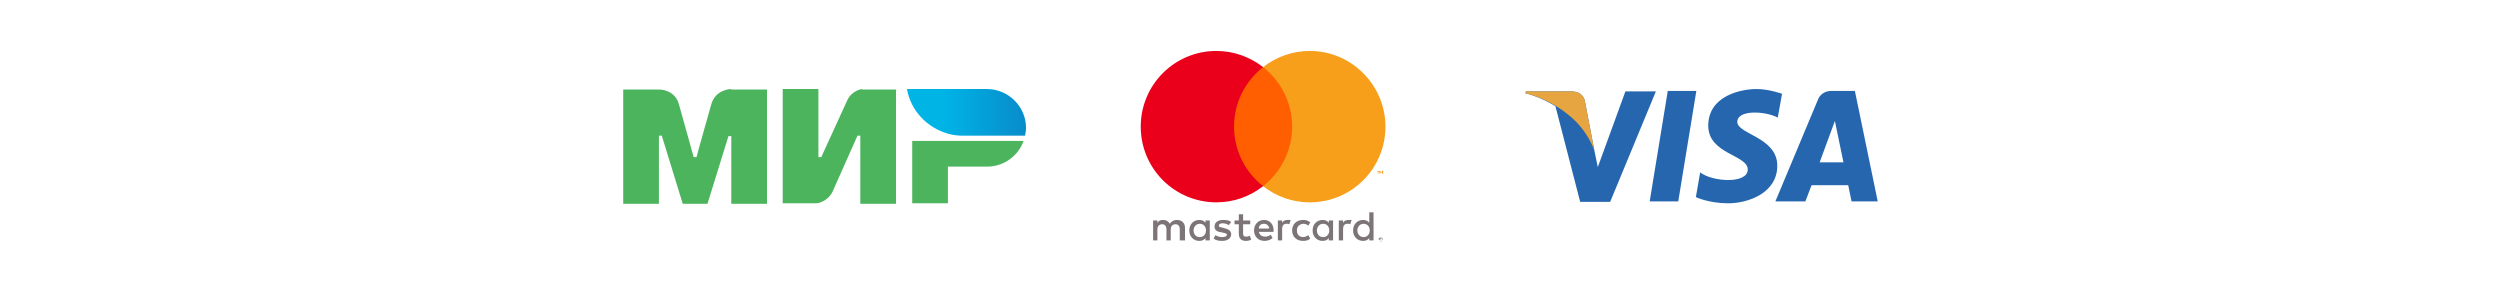 <?xml version="1.0" encoding="UTF-8"?> <!-- Generator: Adobe Illustrator 25.2.0, SVG Export Plug-In . SVG Version: 6.00 Build 0) --> <svg xmlns="http://www.w3.org/2000/svg" xmlns:xlink="http://www.w3.org/1999/xlink" id="Layer_1" x="0px" y="0px" viewBox="0 0 525.1 61.5" style="enable-background:new 0 0 525.1 61.5;" xml:space="preserve"> <style type="text/css"> .st0{fill-rule:evenodd;clip-rule:evenodd;fill:#4DB45E;} .st1{fill-rule:evenodd;clip-rule:evenodd;fill:url(#path24_1_);} .st2{fill:#7C7476;} .st3{fill:#F79410;} .st4{fill:#FF5F00;} .st5{fill:#EB001B;} .st6{fill:#F79E1B;} .st7{fill:#2566AF;} .st8{fill:#E6A540;} </style> <g> <g> <g id="g5"> <path id="path7" class="st0" d="M153.6,18.7L153.6,18.7c0,0-3.3,0-4.2,3.2c-0.8,2.9-3.1,10.9-3.1,11.1h-0.6c0,0-2.3-8.2-3.1-11.1 c-0.9-3.2-4.2-3.1-4.2-3.1h-7.5v24h7.5V28.5h0.3h0.3l4.4,14.3h5.2l4.4-14.2h0.6v14.2h7.5v-24H153.6z"></path> </g> <g id="g9"> <path id="path11" class="st0" d="M181.1,18.7c0,0-2.2,0.2-3.2,2.5L172.5,33h-0.6V18.7h-7.5v24h7.1l0,0c0,0,2.3-0.2,3.4-2.5 l5.2-11.7h0.6v14.3h7.5v-24H181.1z"></path> </g> <g id="g13"> <path id="path15" class="st0" d="M191.6,29.6v13.1h7.5v-7.7h8.2c3.6,0,6.6-2.3,7.7-5.4H191.6z"></path> </g> <g id="g17"> <linearGradient id="path24_1_" gradientUnits="userSpaceOnUse" x1="190.547" y1="39.822" x2="215.5" y2="39.822" gradientTransform="matrix(1 0 0 -1 0 63.495)"> <stop offset="0.3" style="stop-color:#00B4E6"></stop> <stop offset="1" style="stop-color:#088CCB"></stop> </linearGradient> <path id="path24" class="st1" d="M207.3,18.7h-16.8c0.8,4.6,4.3,8.2,8.7,9.4l0,0c1,0.3,2.1,0.4,3.2,0.4h12.9 c0.1-0.5,0.2-1.1,0.2-1.7C215.5,22.4,211.8,18.7,207.3,18.7z"></path> </g> </g> <g> <path class="st2" d="M289.9,50.2v0.1h0.1c0,0,0,0,0.1,0c0,0,0,0,0,0c0,0,0,0,0,0C290.1,50.2,290.1,50.2,289.9,50.2L289.9,50.2 L289.9,50.2z M290,50.1c0,0,0.1,0,0.1,0c0,0,0,0.1,0,0.1c0,0,0,0.1,0,0.1c0,0-0.1,0-0.1,0l0.1,0.1h-0.1l-0.1-0.1h0v0.1h-0.1v-0.4 L290,50.1L290,50.1z M290,50.7c0,0,0.1,0,0.1,0c0,0,0.1,0,0.1-0.1c0,0,0.1-0.1,0.1-0.1c0-0.1,0-0.2,0-0.3c0,0,0-0.1-0.1-0.1 c0,0-0.1-0.1-0.1-0.1c0,0-0.1,0-0.1,0c0,0-0.1,0-0.1,0c0,0-0.1,0-0.1,0.1c-0.1,0.1-0.1,0.2-0.1,0.4c0,0,0,0.1,0.1,0.1 c0,0,0.1,0.1,0.1,0.1C289.9,50.6,290,50.7,290,50.7 M290,49.9c0.1,0,0.2,0,0.3,0.1c0,0,0.1,0.1,0.1,0.1c0,0.1,0,0.2,0,0.3 c0,0-0.1,0.1-0.1,0.1c0,0-0.1,0.1-0.1,0.1c-0.1,0-0.1,0-0.2,0c-0.1,0-0.1,0-0.2,0c-0.1,0-0.1-0.1-0.1-0.1c0,0-0.1-0.1-0.1-0.1 c0-0.1,0-0.2,0-0.3c0-0.1,0.1-0.1,0.1-0.1c0,0,0.1-0.1,0.1-0.1C289.9,49.9,290,49.9,290,49.9 M250.7,48.4c0-0.7,0.5-1.4,1.3-1.4 c0.8,0,1.3,0.6,1.3,1.4c0,0.8-0.5,1.4-1.3,1.4C251.1,49.8,250.7,49.1,250.7,48.4 M254.1,48.4v-2.1h-0.9v0.5 c-0.3-0.4-0.7-0.6-1.3-0.6c-1.2,0-2.1,0.9-2.1,2.2c0,1.3,0.9,2.2,2.1,2.2c0.6,0,1-0.2,1.3-0.6v0.5h0.9L254.1,48.4L254.1,48.4z M285.1,48.4c0-0.7,0.5-1.4,1.3-1.4c0.8,0,1.3,0.6,1.3,1.4c0,0.8-0.5,1.4-1.3,1.4C285.6,49.8,285.1,49.1,285.1,48.4 M288.5,48.4 v-3.8h-0.9v2.2c-0.3-0.4-0.7-0.6-1.3-0.6c-1.2,0-2.1,0.9-2.1,2.2c0,1.3,0.9,2.2,2.1,2.2c0.6,0,1-0.2,1.3-0.6v0.5h0.9V48.4z M265.5,47c0.6,0,1,0.4,1.1,1h-2.2C264.4,47.4,264.8,47,265.5,47 M265.5,46.2c-1.2,0-2.1,0.9-2.1,2.2c0,1.3,0.9,2.2,2.2,2.2 c0.6,0,1.2-0.2,1.7-0.6l-0.4-0.7c-0.4,0.3-0.8,0.4-1.2,0.4c-0.6,0-1.1-0.3-1.3-1h3.1c0-0.1,0-0.2,0-0.4 C267.5,47.1,266.7,46.2,265.5,46.2 M276.6,48.4c0-0.7,0.5-1.4,1.3-1.4c0.8,0,1.3,0.6,1.3,1.4c0,0.8-0.5,1.4-1.3,1.4 C277,49.8,276.6,49.1,276.6,48.4 M280,48.4v-2.1h-0.9v0.5c-0.3-0.4-0.7-0.6-1.3-0.6c-1.2,0-2.1,0.9-2.1,2.2c0,1.3,0.9,2.2,2.1,2.2 c0.6,0,1-0.2,1.3-0.6v0.5h0.9L280,48.4L280,48.4z M271.4,48.4c0,1.3,0.9,2.2,2.3,2.2c0.6,0,1.1-0.1,1.5-0.5l-0.4-0.7 c-0.3,0.2-0.7,0.4-1.1,0.4c-0.7,0-1.3-0.5-1.3-1.4c0-0.8,0.5-1.3,1.3-1.4c0.4,0,0.8,0.1,1.1,0.4l0.4-0.7c-0.5-0.4-0.9-0.5-1.5-0.5 C272.3,46.2,271.4,47.1,271.4,48.4 M283.2,46.2c-0.5,0-0.9,0.2-1.1,0.6v-0.5h-0.9v4.2h0.9v-2.4c0-0.7,0.3-1.1,0.9-1.1 c0.2,0,0.4,0,0.6,0.1l0.3-0.9C283.7,46.2,283.4,46.2,283.2,46.2 M258.6,46.6c-0.4-0.3-1-0.4-1.7-0.4c-1.1,0-1.8,0.5-1.8,1.4 c0,0.7,0.5,1.1,1.5,1.2l0.4,0.1c0.5,0.1,0.7,0.2,0.7,0.4c0,0.3-0.3,0.5-1,0.5c-0.6,0-1.1-0.2-1.4-0.4l-0.4,0.7 c0.5,0.4,1.1,0.5,1.8,0.5c1.2,0,1.9-0.6,1.9-1.4c0-0.7-0.6-1.1-1.5-1.3l-0.4-0.1c-0.4-0.1-0.7-0.1-0.7-0.4c0-0.3,0.3-0.5,0.8-0.5 c0.5,0,1.1,0.2,1.3,0.4L258.6,46.6L258.6,46.6z M270.4,46.2c-0.5,0-0.9,0.2-1.1,0.6v-0.5h-0.9v4.2h0.9v-2.4c0-0.7,0.3-1.1,0.9-1.1 c0.2,0,0.4,0,0.6,0.1l0.3-0.9C270.9,46.2,270.6,46.2,270.4,46.2 M262.6,46.3h-1.5V45h-0.9v1.3h-0.9v0.8h0.9v1.9 c0,1,0.4,1.6,1.5,1.6c0.4,0,0.9-0.1,1.1-0.3l-0.3-0.8c-0.3,0.2-0.6,0.2-0.8,0.2c-0.5,0-0.6-0.3-0.6-0.7v-1.9h1.5V46.3z M248.9,50.5v-2.6c0-1-0.6-1.7-1.7-1.7c-0.5,0-1.1,0.2-1.5,0.8c-0.3-0.5-0.7-0.8-1.4-0.8c-0.5,0-0.9,0.1-1.2,0.6v-0.5h-0.9v4.2 h0.9v-2.3c0-0.7,0.4-1.1,1-1.1c0.6,0,0.9,0.4,0.9,1.1v2.3h0.9v-2.3c0-0.7,0.4-1.1,1-1.1c0.6,0,0.9,0.4,0.9,1.1v2.3L248.9,50.5z"></path> <path class="st3" d="M290.5,36.5v-0.6h-0.2l-0.2,0.4l-0.2-0.4h-0.2v0.6h0.1V36l0.2,0.4h0.1l0.2-0.4v0.5H290.5L290.5,36.5z M289.5,36.5V36h0.2v-0.1h-0.5V36h0.2v0.5H289.5L289.5,36.5z"></path> <path class="st4" d="M272.2,39.1h-13.9v-25h13.9L272.2,39.1z"></path> <path class="st5" d="M259.2,26.6c0-5.1,2.4-9.6,6.1-12.5c-2.8-2.2-6.3-3.4-9.8-3.4c-8.8,0-15.9,7.1-15.9,15.9s7.1,15.9,15.9,15.9 c3.6,0,7-1.2,9.8-3.4C261.6,36.2,259.2,31.7,259.2,26.6"></path> <path class="st6" d="M291,26.6c0,8.8-7.1,15.9-15.9,15.9c-3.6,0-7-1.2-9.8-3.4c3.7-2.9,6.1-7.4,6.1-12.5s-2.4-9.6-6.1-12.5 c2.8-2.2,6.3-3.4,9.8-3.4C283.9,10.7,291,17.9,291,26.6"></path> </g> <g> <g> <path class="st7" d="M352.5,42.3h-6l3.8-23.2h6L352.5,42.3z M341.4,19.2l-5.8,15.9l-0.7-3.4l0,0l-2-10.4c0,0-0.2-2.1-2.9-2.1 h-9.5l-0.1,0.4c0,0,2.9,0.6,6.3,2.7l5.2,20.1h6.3l9.6-23.2L341.4,19.2L341.4,19.2z M388.9,42.3h5.5l-4.8-23.2h-4.9 c-2.2,0-2.8,1.7-2.8,1.7l-9,21.5h6.3l1.3-3.4h7.7L388.9,42.3L388.9,42.3z M382.2,34.1l3.2-8.7l1.8,8.7H382.2z M373.4,24.7l0.9-5 c0,0-2.7-1-5.4-1c-3,0-10.1,1.3-10.1,7.7c0,6,8.3,6.1,8.3,9.2s-7.5,2.6-10,0.6l-0.9,5.2c0,0,2.7,1.3,6.8,1.3 c4.1,0,10.3-2.1,10.3-7.9c0-6-8.4-6.6-8.4-9.2C364.9,23,370.8,23.3,373.4,24.7L373.4,24.7z"></path> </g> <path class="st8" d="M334.9,31.7l-2-10.4c0,0-0.2-2.1-2.9-2.1h-9.5l-0.1,0.4c0,0,4.6,0.9,9,4.5C333.6,27.4,334.9,31.7,334.9,31.7z "></path> </g> </g> </svg> 
